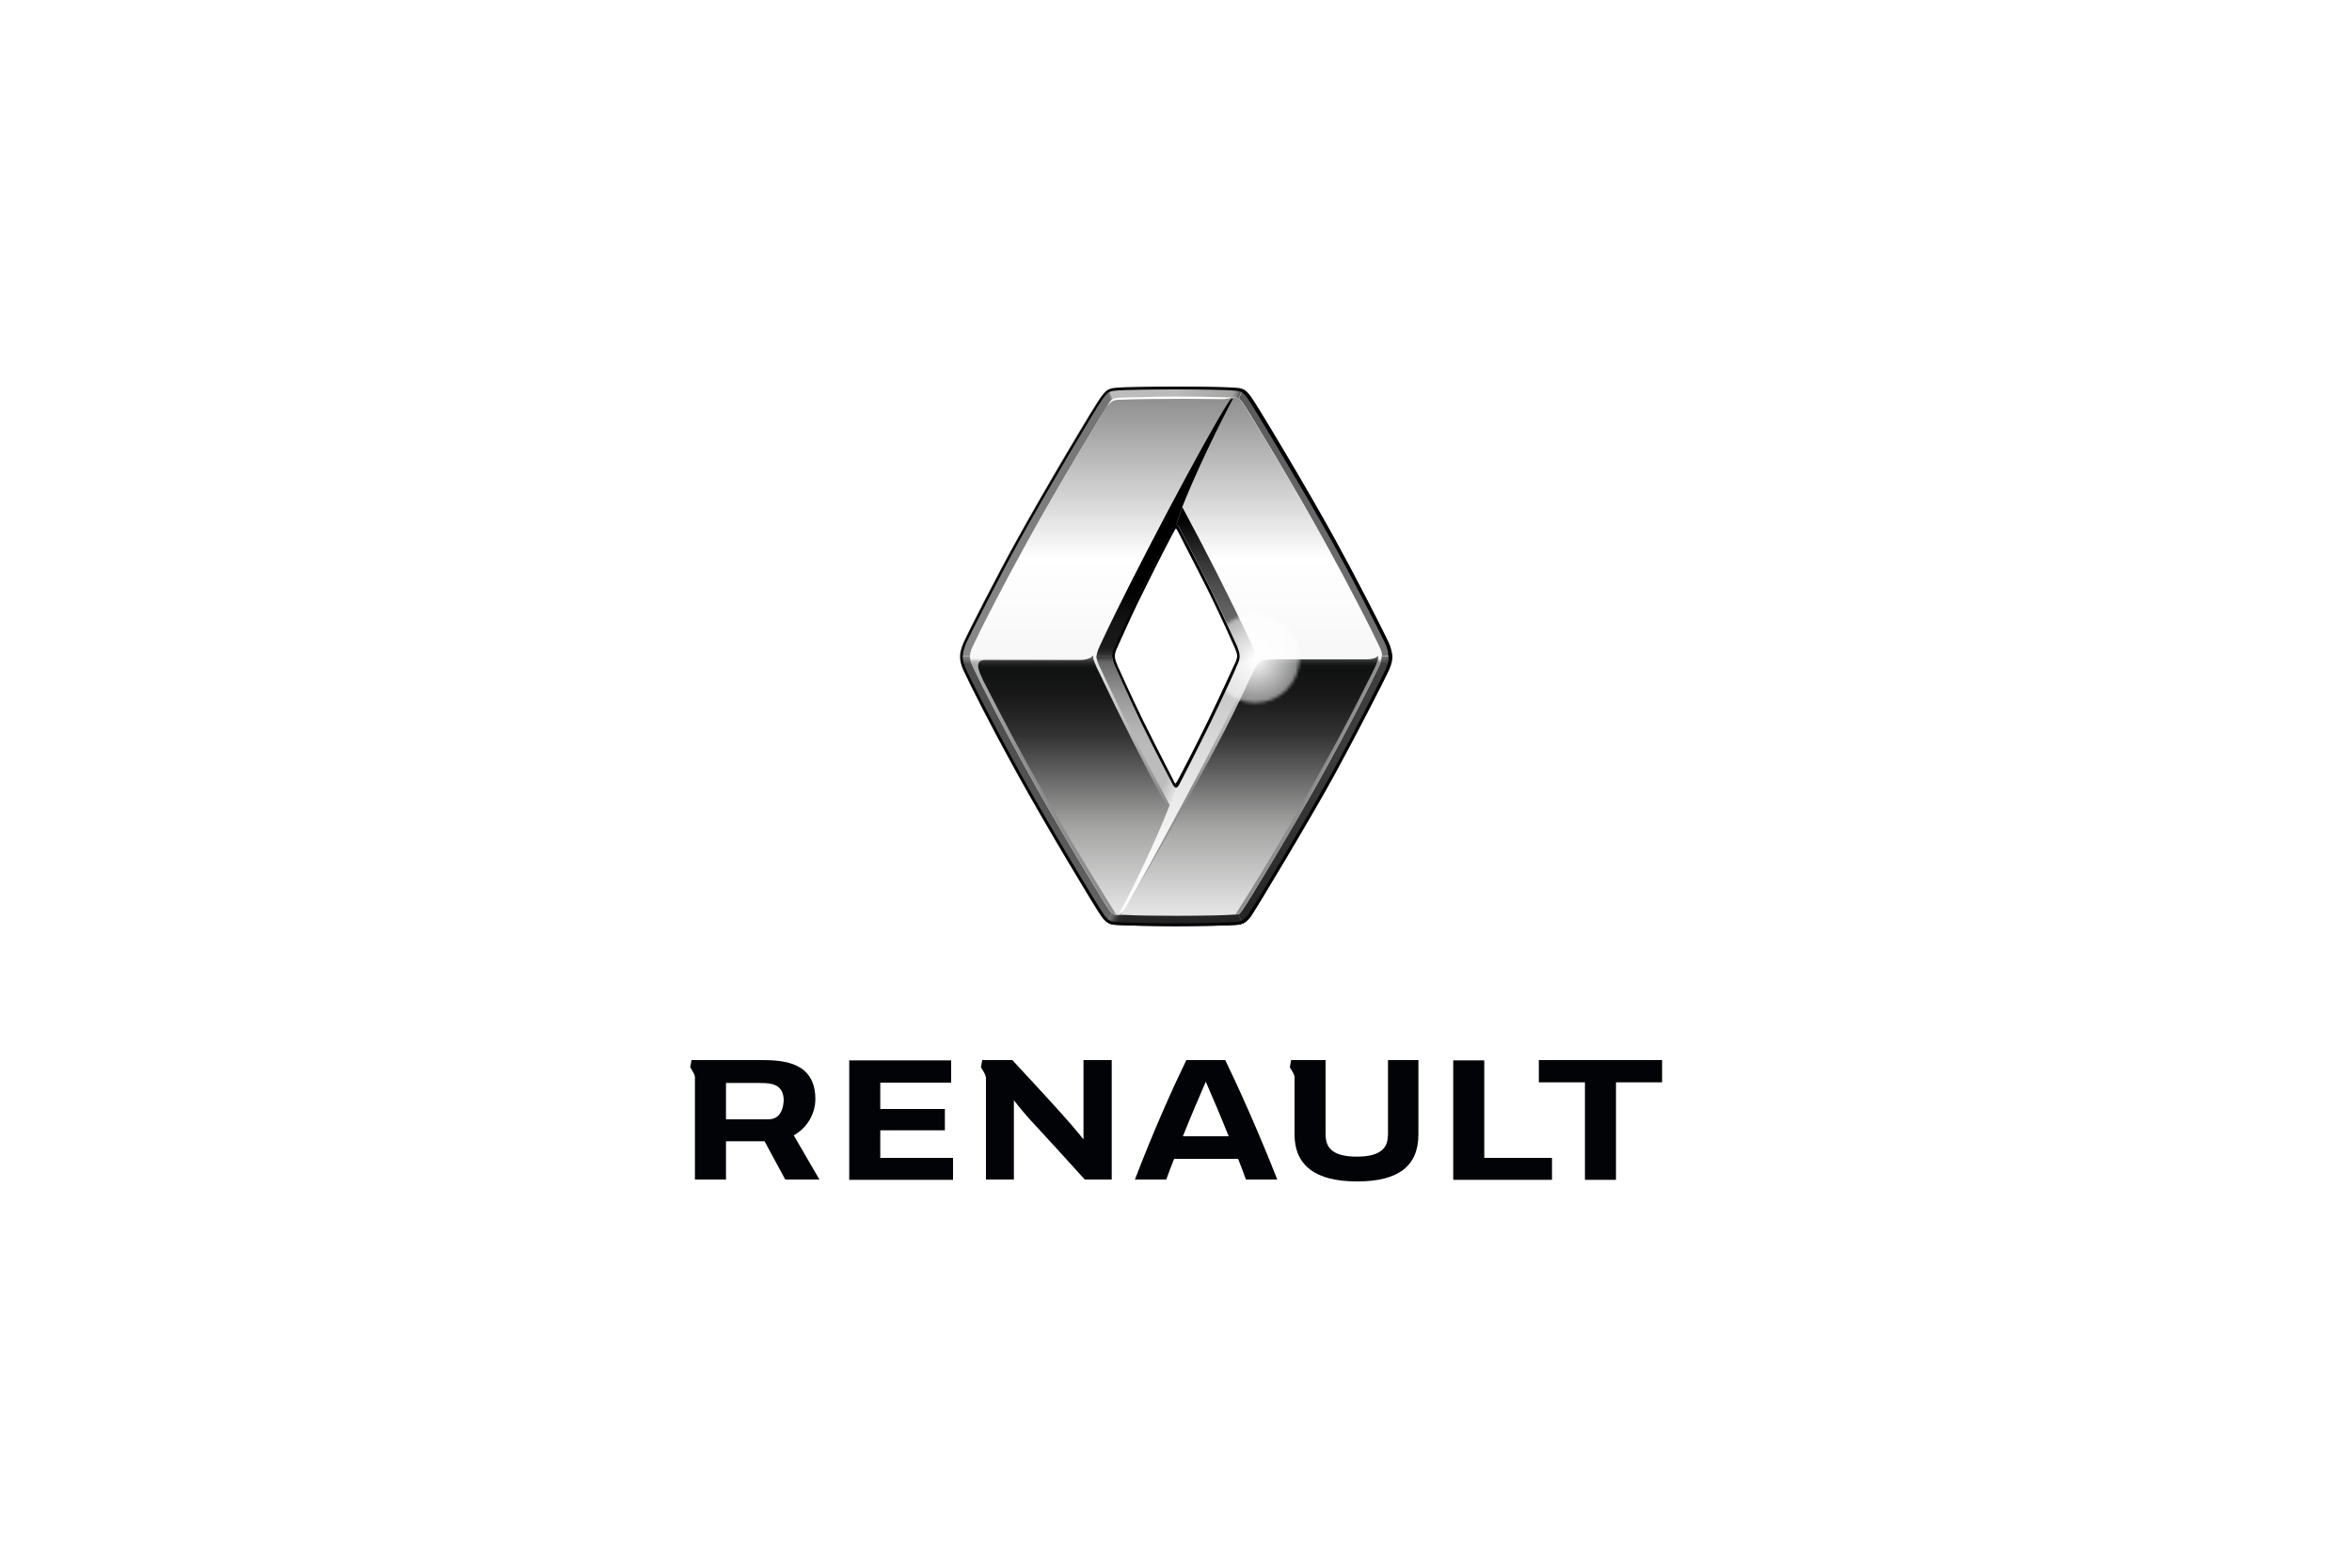 <?xml version="1.0" encoding="utf-8"?>
<!-- Generator: Adobe Illustrator 25.4.1, SVG Export Plug-In . SVG Version: 6.00 Build 0)  -->
<svg version="1.1" id="Capa_1" xmlns="http://www.w3.org/2000/svg" xmlns:xlink="http://www.w3.org/1999/xlink" x="0px" y="0px"
	 viewBox="0 0 750 500" style="enable-background:new 0 0 750 500;" xml:space="preserve">
<style type="text/css">
	.st0{fill:#010306;}
	.st1{fill:url(#SVGID_1_);}
	.st2{filter:url(#Adobe_OpacityMaskFilter);}
	.st3{fill:url(#SVGID_00000108279927025321288560000009447638225477537983_);}
	
		.st4{mask:url(#SVGID_00000011743051106930048230000003052301777763094681_);fill:url(#SVGID_00000137824059036169617150000002712732159690729602_);}
	.st5{fill:url(#SVGID_00000073689616428622193290000012259727335589061019_);}
	.st6{fill:url(#SVGID_00000058575950632502152800000016771813351110589589_);}
	.st7{fill:url(#SVGID_00000026876247968735246720000018176047178994269588_);}
	.st8{fill:url(#SVGID_00000180327572475482306840000001098027808993433728_);}
	.st9{fill:url(#SVGID_00000026133996941341966670000010406584070797745033_);}
	.st10{fill:url(#SVGID_00000023988229901267334140000000240214614150569622_);}
	.st11{fill:url(#SVGID_00000083085277280459934810000009673185989759485832_);}
	.st12{fill:url(#SVGID_00000103955555872609655500000006901142217976620219_);}
	.st13{fill:url(#SVGID_00000000927112841810623370000006820358093949555876_);}
	.st14{fill:url(#SVGID_00000157999736514740883230000017963965986645332927_);}
	.st15{fill:url(#SVGID_00000103243314206273550130000009756892294625866428_);}
	.st16{fill:url(#SVGID_00000054954709700237583880000008073827935645074580_);}
	.st17{fill:url(#SVGID_00000054245046609640714300000013847389773354651811_);}
	.st18{fill:url(#SVGID_00000163785236933980344990000003345661320029276319_);}
	.st19{fill:#FFFFFF;}
	.st20{clip-path:url(#SVGID_00000020383685306009282360000016467342740560752295_);}
	.st21{filter:url(#Adobe_OpacityMaskFilter_00000007405035969308556540000008929310041433880969_);}
	.st22{fill:url(#SVGID_00000090295993871924763250000011846141087880903053_);}
	
		.st23{mask:url(#SVGID_00000030457280378039406210000010424158072793109677_);fill:url(#SVGID_00000065793949202307469020000002894701869347648410_);}
</style>
<g>
	<g>
		<g>
			<path class="st0" d="M530,338.1v7.1h-14.7v31.1h-9.9v-31.1h-14.7v-7.1H530z"/>
			<path class="st0" d="M494.9,369.2v7.1h-31.5v-38.1h9.9v31.1H494.9z"/>
			<path class="st0" d="M303.9,369.2v7.1h-33.1v-38.1h32.5v7.1h-22.6v8.4h20.6v6.8h-20.6v8.8H303.9z"/>
			<g>
				<path class="st0" d="M253.1,362.1c4.2-2.3,6.9-6.8,6.9-11.6c0-4-1.2-7-3.6-9.1c-2.8-2.3-6.7-3.3-13.2-3.3h-22.7l-0.4,2.3
					c0,0,0.4,0.7,0.9,1.5c0.7,1.2,0.6,1.6,0.6,2.4v31.9h9.9V364c0,0,8.7,0,12.3,0l6.6,12.2h10.9L253.1,362.1z M248.1,355.9
					c-0.8,0.7-1.7,1.1-3.1,1.1h-13.5v-11.6h10.7c3.2,0,4.9,0.4,6,1.3c1.1,0.9,1.7,2.3,1.7,4.3C249.8,353,249.3,354.7,248.1,355.9z"
					/>
			</g>
		</g>
		<path class="st0" d="M345.5,338.1v25.3c-2.3-2.9-4.7-5.7-8.8-10.2c-3.3-3.7-10.3-11.2-13.9-15.1h-9.6l-0.4,2.3
			c0,0,0.4,0.7,0.9,1.5c0.5,0.9,0.6,1.3,0.7,1.8c0,0,0,32.5,0,32.5l8.9,0v-25.3c1.8,2.4,4.9,6,7.1,8.3c4.2,4.5,10.6,11.6,15.5,17
			h8.6v-38.1L345.5,338.1z"/>
		<path class="st0" d="M442.6,338.1v23.3c0,2.6-0.5,4.1-1.8,5.3c-1.6,1.5-4.3,2.2-8.1,2.2c-3.9,0-6.6-0.7-8.2-2.2
			c-1.3-1.2-1.8-2.7-1.8-5.3v-23.3h-11l-0.4,2.3c0,0,0.4,0.7,0.9,1.5c0.5,0.9,0.6,1.3,0.6,1.8c0,0.1,0,18.1,0,18.1
			c0,10,6.8,15,19.8,15h0.3c13,0,19.4-4.9,19.4-15v-23.7H442.6z"/>
		<path class="st0" d="M390.7,338.1h-12.4c-3.8,7.8-10.3,22.1-16.4,38.1h10c0.8-2.2,1.6-4.4,2.5-6.6h20.4c0.9,2.2,1.7,4.4,2.5,6.6
			h10C401,360.2,394.5,345.9,390.7,338.1z M377.2,362.4c2.6-6.5,5.2-12.6,7.3-17.4c2.1,4.8,4.7,10.9,7.3,17.4H377.2z"/>
	</g>
	<g>
		<linearGradient id="SVGID_1_" gradientUnits="userSpaceOnUse" x1="375" y1="292.145" x2="375" y2="126.457">
			<stop  offset="0" style="stop-color:#E3E3E3"/>
			<stop  offset="0.687" style="stop-color:#FFFFFF"/>
			<stop  offset="1" style="stop-color:#8E8E8E"/>
		</linearGradient>
		<path class="st1" d="M439.7,206.1c-2.9-6.2-9.8-19.6-16.8-32.3c-9.8-17.9-25.2-43.3-26.8-45.5c-0.4-0.6-0.8-1-1.1-1.2
			c-0.2-0.1-0.4-0.2-0.6-0.3c-0.4-0.1-1.3,0-1.9,0c-0.3,0-0.8,0-1.1,0c-3.3-0.1-9.9-0.3-16.4-0.3c-8,0-17.6,0.2-18.9,0.4
			c-0.6,0.1-0.9,0.2-1.1,0.3c-0.3,0.2-0.6,0.4-1.2,1.1c-1.5,2.2-16.9,27.6-26.8,45.5c-7,12.7-13.9,26.1-16.8,32.3
			c-0.8,1.6-0.9,2.7-0.9,3.2c0,0.9,0.3,2,0.9,3.2c2.9,6.2,9.8,19.6,16.8,32.3c9.8,17.9,25.2,43.3,26.8,45.5c0.2,0.3,0.5,0.6,0.7,0.8
			c0.4,0.4,0.7,0.6,1.1,0.7c0.4,0.1,1.2,0,1.8,0c0.3,0,0.8,0,1.1,0c4,0.1,10,0.3,16.5,0.3c8,0,17.3-0.2,18.7-0.4l0.2,0
			c0.5-0.1,0.8-0.1,1-0.2c0.3-0.1,0.6-0.4,1.3-1.3c1.6-2.2,16.9-27.5,26.7-45.4c7-12.7,13.9-26.1,16.8-32.3c0.8-1.6,0.9-2.9,0.9-3.4
			C440.6,208.2,440.3,207.3,439.7,206.1z M394.4,212.7c-6.6,14.8-11.3,23.9-18.2,37.3c-0.4,0.8-0.7,1.3-1.2,1.3
			c-0.5,0-0.8-0.5-1.2-1.3c-6.9-13.3-11.6-22.5-18.2-37.3c-0.6-1.3-1-2.2-1-3.4c0-1.2,0.4-2.1,1-3.3c6.6-14.8,11.3-23.9,18.2-37.3
			c0.4-0.8,0.7-1.3,1.2-1.3c0,0,0,0,0,0c0,0,0,0,0,0c0,0,0,0,0,0c0.5,0,0.8,0.5,1.2,1.3c6.9,13.3,11.6,22.5,18.2,37.3
			c0.6,1.3,0.9,2.2,0.9,3.4C395.3,210.5,394.9,211.4,394.4,212.7z"/>
		<defs>
			<filter id="Adobe_OpacityMaskFilter" filterUnits="userSpaceOnUse" x="309.4" y="126.5" width="131.2" height="165.7">
				
					<feColorMatrix  type="matrix" values="-1 0 0 0 1  0 -1 0 0 1  0 0 -1 0 1  0 0 0 1 0" color-interpolation-filters="sRGB" result="source"/>
				<feFlood  style="flood-color:white;flood-opacity:1" result="back"/>
				<feBlend  in="source" in2="back" mode="normal"/>
			</filter>
		</defs>
		
			<mask maskUnits="userSpaceOnUse" x="309.4" y="126.5" width="131.2" height="165.7" id="SVGID_00000111910935226294891460000007421737215810286977_">
			<g class="st2">
				
					<linearGradient id="SVGID_00000010270378258643933910000009660092302446508962_" gradientUnits="userSpaceOnUse" x1="372.919" y1="303.963" x2="372.919" y2="210.575">
					<stop  offset="0.855" style="stop-color:#FFFFFF"/>
					<stop  offset="1" style="stop-color:#000000"/>
				</linearGradient>
				
					<rect x="288.6" y="210.6" style="fill:url(#SVGID_00000010270378258643933910000009660092302446508962_);" width="168.6" height="93.4"/>
			</g>
		</mask>
		
			<radialGradient id="SVGID_00000096750541328040942930000017549636801611627925_" cx="368.528" cy="169.188" r="82.922" gradientTransform="matrix(0.996 0 0 1 -0.728 0)" gradientUnits="userSpaceOnUse">
			<stop  offset="0.401" style="stop-color:#FFFFFF"/>
			<stop  offset="1" style="stop-color:#8E8E8E"/>
		</radialGradient>
		
			<path style="mask:url(#SVGID_00000111910935226294891460000007421737215810286977_);fill:url(#SVGID_00000096750541328040942930000017549636801611627925_);" d="
			M439.7,206.1c-2.9-6.2-9.8-19.6-16.8-32.3c-9.8-17.9-25.2-43.3-26.8-45.5c-0.4-0.6-0.8-1-1.1-1.2c-0.2-0.1-0.4-0.2-0.6-0.3
			c-0.4-0.1-1.3,0-1.9,0c-0.3,0-0.8,0-1.1,0c-3.3-0.1-9.9-0.3-16.4-0.3c-8,0-17.6,0.2-18.9,0.4c-0.6,0.1-0.9,0.2-1.1,0.3
			c-0.3,0.2-0.6,0.4-1.2,1.1c-1.5,2.2-16.9,27.6-26.8,45.5c-7,12.7-13.9,26.1-16.8,32.3c-0.8,1.6-0.9,2.7-0.9,3.2
			c0,0.9,0.3,2,0.9,3.2c2.9,6.2,9.8,19.6,16.8,32.3c9.8,17.9,25.2,43.3,26.8,45.5c0.2,0.3,0.5,0.6,0.7,0.8c0.4,0.4,0.7,0.6,1.1,0.7
			c0.4,0.1,1.2,0,1.8,0c0.3,0,0.8,0,1.1,0c4,0.1,10,0.3,16.5,0.3c8,0,17.3-0.2,18.7-0.4l0.2,0c0.5-0.1,0.8-0.1,1-0.2
			c0.3-0.1,0.6-0.4,1.3-1.3c1.6-2.2,16.9-27.5,26.7-45.4c7-12.7,13.9-26.1,16.8-32.3c0.8-1.6,0.9-2.9,0.9-3.4
			C440.6,208.2,440.3,207.3,439.7,206.1z M394.4,212.7c-6.6,14.8-11.3,23.9-18.2,37.3c-0.4,0.8-0.7,1.3-1.2,1.3
			c-0.5,0-0.8-0.5-1.2-1.3c-6.9-13.3-11.6-22.5-18.2-37.3c-0.6-1.3-1-2.2-1-3.4c0-1.2,0.4-2.1,1-3.3c6.6-14.8,11.3-23.9,18.2-37.3
			c0.4-0.8,0.7-1.3,1.2-1.3c0,0,0,0,0,0c0,0,0,0,0,0c0,0,0,0,0,0c0.5,0,0.8,0.5,1.2,1.3c6.9,13.3,11.6,22.5,18.2,37.3
			c0.6,1.3,0.9,2.2,0.9,3.4C395.3,210.5,394.9,211.4,394.4,212.7z"/>
		<g>
			
				<linearGradient id="SVGID_00000065778796299415553250000001232847315057393060_" gradientUnits="userSpaceOnUse" x1="342.24" y1="291.332" x2="342.24" y2="209.713">
				<stop  offset="1.042330e-02" style="stop-color:#E3E3E3"/>
				<stop  offset="0.339" style="stop-color:#A4A4A3"/>
				<stop  offset="0.694" style="stop-color:#333334"/>
				<stop  offset="0.845" style="stop-color:#191919"/>
				<stop  offset="0.948" style="stop-color:#101111"/>
				<stop  offset="0.962" style="stop-color:#131414"/>
				<stop  offset="0.973" style="stop-color:#1C1D1D"/>
				<stop  offset="0.982" style="stop-color:#2C2D2D"/>
				<stop  offset="0.991" style="stop-color:#434343"/>
				<stop  offset="0.999" style="stop-color:#606060"/>
				<stop  offset="1" style="stop-color:#666666"/>
			</linearGradient>
			<path style="fill:url(#SVGID_00000065778796299415553250000001232847315057393060_);" d="M350.6,214.7c0,0-1.9-3.6-2-5
				c0-0.2,0-0.3,0-0.4c0-0.4-0.1-0.2-0.4,0.1c-0.6,0.5-1.6,1.1-4,1.1c-2.2,0-20.5,0-29.3,0c-1.3,0-3-0.1-3,1.9c0,1.2,1,3.6,3.2,7.7
				c11.6,22.7,24.5,45.4,38.3,67.5c0,0,2.1,3.4,2.3,3.7c0.2,0.3,0.5,0.4,1,0.4c0,0,8.8-16.1,15.8-33.6
				C364.7,243.5,357.4,229.1,350.6,214.7z"/>
			
				<linearGradient id="SVGID_00000118384360387105768680000013094762430967684785_" gradientUnits="userSpaceOnUse" x1="356.717" y1="291.559" x2="356.717" y2="291.559">
				<stop  offset="1.042330e-02" style="stop-color:#E3E3E3"/>
				<stop  offset="0.339" style="stop-color:#A4A4A3"/>
				<stop  offset="0.694" style="stop-color:#333334"/>
				<stop  offset="0.845" style="stop-color:#191919"/>
				<stop  offset="0.948" style="stop-color:#101111"/>
				<stop  offset="0.962" style="stop-color:#131414"/>
				<stop  offset="0.973" style="stop-color:#1C1D1D"/>
				<stop  offset="0.982" style="stop-color:#2C2D2D"/>
				<stop  offset="0.991" style="stop-color:#434343"/>
				<stop  offset="0.999" style="stop-color:#606060"/>
				<stop  offset="1" style="stop-color:#666666"/>
			</linearGradient>
			<path style="fill:url(#SVGID_00000118384360387105768680000013094762430967684785_);" d="M356.7,291.6
				C356.7,291.6,356.7,291.6,356.7,291.6C356.7,291.6,356.7,291.6,356.7,291.6z"/>
		</g>
		
			<linearGradient id="SVGID_00000065758109392406525710000007894172246178955961_" gradientUnits="userSpaceOnUse" x1="398.496" y1="291.329" x2="398.496" y2="209.638">
			<stop  offset="1.042330e-02" style="stop-color:#E3E3E3"/>
			<stop  offset="0.339" style="stop-color:#A4A4A3"/>
			<stop  offset="0.694" style="stop-color:#333334"/>
			<stop  offset="0.845" style="stop-color:#191919"/>
			<stop  offset="0.954" style="stop-color:#101111"/>
			<stop  offset="0.967" style="stop-color:#131414"/>
			<stop  offset="0.976" style="stop-color:#1C1D1D"/>
			<stop  offset="0.984" style="stop-color:#2C2D2D"/>
			<stop  offset="0.992" style="stop-color:#434343"/>
			<stop  offset="0.999" style="stop-color:#606060"/>
			<stop  offset="1" style="stop-color:#666666"/>
		</linearGradient>
		<path style="fill:url(#SVGID_00000065758109392406525710000007894172246178955961_);" d="M439,209.5c-0.3,0.3-1.2,0.8-3.2,0.8
			c-0.7,0-17,0-24.1,0c-11,0-9.9-0.3-12.8,5.5c-1.3,2.6-2.6,5.7-3.9,8.2c-9.6,20.2-33.2,60.8-36.4,65.8c-1.2,1.9-1.4,2-0.5,2
			c0,0,8,0.3,16.9,0.3c13.9,0,18.9-0.4,18.9-0.4c8.1-12.5,27.3-44.3,41-71.8c3.2-6.3,4.7-9.1,4.6-10.5
			C439.4,209.2,439.1,209.4,439,209.5z"/>
		
			<linearGradient id="SVGID_00000079450367822107422300000013272202812570565256_" gradientUnits="userSpaceOnUse" x1="371.438" y1="208.756" x2="371.438" y2="126.531">
			<stop  offset="0" style="stop-color:#333334"/>
			<stop  offset="9.886145e-03" style="stop-color:#272728"/>
			<stop  offset="2.422334e-02" style="stop-color:#1C1C1D"/>
			<stop  offset="4.003730e-02" style="stop-color:#191919"/>
			<stop  offset="0.124" style="stop-color:#141414"/>
			<stop  offset="0.23" style="stop-color:#040404"/>
			<stop  offset="0.252" style="stop-color:#000000"/>
		</linearGradient>
		<path style="fill:url(#SVGID_00000079450367822107422300000013272202812570565256_);" d="M393.2,127.1c-0.6,0-1,0.4-1.8,1.7
			c-6.8,10.6-30.3,54.9-39.9,75.5c-1.2,2.5-1.8,3.8-1.8,5l5,0c0,0,0,0,0,0c0-1.2,0.4-2.1,1-3.3c6.6-14.8,11.3-23.9,18.2-37.3
			c0.4-0.8,0.7-1.3,1.2-1.3c0,0,0,0,0,0l1.9-5.7C383.7,144.8,393.2,127.1,393.2,127.1z"/>
		
			<linearGradient id="SVGID_00000000901971031443031890000011483167551581193144_" gradientUnits="userSpaceOnUse" x1="387.649" y1="209.326" x2="387.649" y2="161.727">
			<stop  offset="0" style="stop-color:#737374"/>
			<stop  offset="0.147" style="stop-color:#6E6E6F"/>
			<stop  offset="0.328" style="stop-color:#5F5F5F"/>
			<stop  offset="0.528" style="stop-color:#464646"/>
			<stop  offset="0.74" style="stop-color:#232323"/>
			<stop  offset="0.795" style="stop-color:#191919"/>
			<stop  offset="0.921" style="stop-color:#000000"/>
		</linearGradient>
		<path style="fill:url(#SVGID_00000000901971031443031890000011483167551581193144_);" d="M400.3,209.3c0-1.2-0.6-2.4-1.7-4.9
			c-6.6-14.1-13.6-27.8-21.6-42.7l-1.9,5.7c0,0,0,0,0,0c0,0,0,0,0,0c0.5,0,0.8,0.5,1.2,1.3c6.9,13.3,11.6,22.5,18.2,37.3
			c0.6,1.3,0.9,2.2,0.9,3.4c0,0,0,0,0,0H400.3z"/>
		
			<linearGradient id="SVGID_00000055665859062267771800000015345478191234196905_" gradientUnits="userSpaceOnUse" x1="362.327" y1="256.975" x2="362.327" y2="209.352">
			<stop  offset="0.357" style="stop-color:#BCBCBC"/>
			<stop  offset="0.477" style="stop-color:#B7B7B7"/>
			<stop  offset="0.615" style="stop-color:#A9A9A9"/>
			<stop  offset="0.762" style="stop-color:#929292"/>
			<stop  offset="0.914" style="stop-color:#727272"/>
			<stop  offset="0.963" style="stop-color:#666666"/>
			<stop  offset="1" style="stop-color:#333334"/>
		</linearGradient>
		<path style="fill:url(#SVGID_00000055665859062267771800000015345478191234196905_);" d="M375,251.2
			C375,251.2,375,251.2,375,251.2c-0.5,0-0.8-0.5-1.2-1.3c-6.9-13.3-11.6-22.5-18.2-37.3c-0.6-1.3-1-2.2-1-3.4c0,0,0,0,0,0l-5,0
			c0,1.2,0.6,2.5,1.8,5l0,0c6.6,14.1,13.6,27.8,21.6,42.6L375,251.2z"/>
		
			<linearGradient id="SVGID_00000137831406732690003790000017036569468959829146_" gradientUnits="userSpaceOnUse" x1="381.026" y1="240.83" x2="337.707" y2="221.29">
			<stop  offset="1.320000e-02" style="stop-color:#F0EFEF;stop-opacity:0.8"/>
			<stop  offset="0.11" style="stop-color:#ECECEB;stop-opacity:0"/>
		</linearGradient>
		<path style="fill:url(#SVGID_00000137831406732690003790000017036569468959829146_);" d="M375,251.2
			C375,251.2,375,251.2,375,251.2c-0.5,0-0.8-0.5-1.2-1.3c-6.9-13.3-11.6-22.5-18.2-37.3c-0.6-1.3-1-2.2-1-3.4c0,0,0,0,0,0l-5,0
			c0,1.2,0.6,2.5,1.8,5l0,0c6.6,14.1,13.6,27.8,21.6,42.6L375,251.2z"/>
		
			<linearGradient id="SVGID_00000047759120188479419880000000686251224508862102_" gradientUnits="userSpaceOnUse" x1="378.51" y1="291.038" x2="378.51" y2="208.798">
			<stop  offset="0" style="stop-color:#FFFFFF"/>
			<stop  offset="0.21" style="stop-color:#F9F9F9"/>
			<stop  offset="0.497" style="stop-color:#E7E7E7"/>
			<stop  offset="0.826" style="stop-color:#CBCBCB"/>
			<stop  offset="0.969" style="stop-color:#BCBCBC"/>
			<stop  offset="0.991" style="stop-color:#737374"/>
		</linearGradient>
		<path style="fill:url(#SVGID_00000047759120188479419880000000686251224508862102_);" d="M356.7,291.6c0.6,0,1.2-0.6,2-1.8
			c0.2-0.3,0.5-0.8,0.8-1.3c5.1-8.7,29.9-54.4,39-74.1c1.2-2.5,1.8-3.8,1.8-5h-5c0,0,0,0,0,0c0,1.2-0.4,2.1-1,3.3
			c-6.6,14.8-11.3,23.9-18.2,37.3c-0.4,0.8-0.7,1.3-1.2,1.3l-2,5.7C365.9,274.8,356.7,291.6,356.7,291.6z"/>
		
			<linearGradient id="SVGID_00000155866069981347222940000016397723554769460362_" gradientUnits="userSpaceOnUse" x1="330.34" y1="294.29" x2="330.34" y2="209.302">
			<stop  offset="0" style="stop-color:#666666"/>
			<stop  offset="0.185" style="stop-color:#5E5E5E"/>
			<stop  offset="0.584" style="stop-color:#525151"/>
			<stop  offset="0.97" style="stop-color:#4E4D4D"/>
			<stop  offset="0.987" style="stop-color:#737272"/>
			<stop  offset="1" style="stop-color:#898989"/>
		</linearGradient>
		<path style="fill:url(#SVGID_00000155866069981347222940000016397723554769460362_);" d="M354.5,291.2c-0.2-0.2-0.4-0.5-0.7-0.8
			c-1.6-2.2-17-27.6-26.8-45.5c-7-12.7-13.9-26.1-16.8-32.3c-0.6-1.3-0.9-2.3-0.9-3.2l-3.2,0c0,1.1,0.2,2.5,1.2,4.6
			c2.3,5,8.7,17.6,16.9,32.5c9,16.3,25.2,43.4,27,45.8c0.7,1,1.4,1.6,2,2L354.5,291.2z"/>
		
			<linearGradient id="SVGID_00000047047867522801353780000009789489765255308941_" gradientUnits="userSpaceOnUse" x1="358.684" y1="284.013" x2="391.412" y2="302.909">
			<stop  offset="1.931200e-02" style="stop-color:#666666"/>
			<stop  offset="4.110544e-02" style="stop-color:#494949"/>
			<stop  offset="6.286354e-02" style="stop-color:#353535"/>
			<stop  offset="8.428502e-02" style="stop-color:#282828"/>
			<stop  offset="0.105" style="stop-color:#242424"/>
		</linearGradient>
		<path style="fill:url(#SVGID_00000047047867522801353780000009789489765255308941_);" d="M353.2,294.3c0.9,0.6,1.7,0.6,2.7,0.7
			c2.4,0.2,13,0.4,19.1,0.4c6.1,0,17.5-0.2,19.1-0.4c0.7-0.1,1.4-0.1,2.1-0.5l-1.3-3c-0.2,0.1-0.5,0.2-1,0.2l-0.2,0
			c-1.4,0.2-10.7,0.4-18.7,0.4c-6.4,0-12.5-0.1-16.5-0.3c-0.3,0-0.8,0-1.1,0c-0.6,0.1-1.4,0.1-1.8,0c-0.4-0.1-0.7-0.3-1.1-0.7
			L353.2,294.3z"/>
		
			<linearGradient id="SVGID_00000091007822595289742810000008367179339318122389_" gradientUnits="userSpaceOnUse" x1="383.456" y1="147.408" x2="456.001" y2="187.125">
			<stop  offset="0" style="stop-color:#5A5A5A"/>
			<stop  offset="1" style="stop-color:#737374"/>
		</linearGradient>
		<path style="fill:url(#SVGID_00000091007822595289742810000008367179339318122389_);" d="M443.9,209.3c0-0.9-0.2-2.5-1.2-4.6
			c-2.4-5.1-10.3-20.5-16.9-32.5c-8.8-16-25.1-43.3-27-45.8c-1-1.3-1.7-2-2.5-2.3l-1.2,3c0.4,0.3,0.7,0.7,1.1,1.2
			c1.6,2.2,17,27.6,26.8,45.5c7,12.7,13.9,26.1,16.8,32.3c0.6,1.3,0.9,2.1,0.9,3L443.9,209.3z"/>
		
			<linearGradient id="SVGID_00000074403781722785455950000016603303442848815270_" gradientUnits="userSpaceOnUse" x1="394.279" y1="130.912" x2="354.982" y2="119.644">
			<stop  offset="9.552040e-03" style="stop-color:#5A5A5A"/>
			<stop  offset="2.421020e-02" style="stop-color:#737373"/>
			<stop  offset="4.344463e-02" style="stop-color:#8E8E8D"/>
			<stop  offset="6.058265e-02" style="stop-color:#9E9E9D"/>
			<stop  offset="7.376030e-02" style="stop-color:#A4A4A3"/>
			<stop  offset="0.501" style="stop-color:#BBBBBB"/>
			<stop  offset="1" style="stop-color:#BCBCBC"/>
		</linearGradient>
		<path style="fill:url(#SVGID_00000074403781722785455950000016603303442848815270_);" d="M353.7,124.1l1.3,3.1
			c0.2-0.1,0.5-0.2,1.1-0.3c1.2-0.1,10.9-0.4,18.9-0.4c6.5,0,13.1,0.1,16.4,0.3c0.3,0,0.8,0,1.1,0c0.6-0.1,1.5-0.1,1.9,0
			c0.2,0.1,0.4,0.2,0.6,0.3l1.2-3c-0.7-0.3-1.4-0.4-2.2-0.4c-2.5-0.2-13.3-0.4-19-0.4c-5,0-16.6,0.1-19.3,0.4
			C354.9,123.7,354.2,123.8,353.7,124.1z"/>
		
			<linearGradient id="SVGID_00000013911683949403419430000011560111685204542130_" gradientUnits="userSpaceOnUse" x1="295.142" y1="180.654" x2="365.219" y2="153.753">
			<stop  offset="0" style="stop-color:#898989"/>
			<stop  offset="0.987" style="stop-color:#737374"/>
			<stop  offset="1" style="stop-color:#BCBCBC"/>
		</linearGradient>
		<path style="fill:url(#SVGID_00000013911683949403419430000011560111685204542130_);" d="M353.7,124.1c-1,0.4-1.6,1.2-2.6,2.4
			c-1.9,2.4-18.2,29.9-26.9,45.7c-6.2,11.1-16,30.4-16.9,32.5c-0.9,2.1-1.2,3.5-1.2,4.6l3.2,0c0-0.5,0.1-1.6,0.9-3.2
			c2.9-6.2,9.8-19.6,16.8-32.3c9.8-17.9,25.3-43.3,26.8-45.5c0.5-0.8,0.8-0.9,1.2-1.1L353.7,124.1z"/>
		
			<linearGradient id="SVGID_00000113318257807315442410000000778906645265491100_" gradientUnits="userSpaceOnUse" x1="419.408" y1="294.553" x2="419.408" y2="209.095">
			<stop  offset="1.902380e-02" style="stop-color:#242424"/>
			<stop  offset="0.23" style="stop-color:#2E2E2E"/>
			<stop  offset="0.606" style="stop-color:#3B3B3B"/>
			<stop  offset="0.97" style="stop-color:#3F3F3F"/>
			<stop  offset="0.986" style="stop-color:#5D5D5D"/>
			<stop  offset="1" style="stop-color:#737374"/>
		</linearGradient>
		<path style="fill:url(#SVGID_00000113318257807315442410000000778906645265491100_);" d="M396.2,294.6c0.8-0.3,1.6-1,2.5-2.3
			c1.8-2.4,19.3-31.7,27-45.8c7.8-14.2,16-30.5,16.9-32.5c1.1-2.5,1.2-3.7,1.2-4.6l-3.2-0.2c0,0.5-0.1,1.8-0.9,3.4
			c-2.9,6.2-9.8,19.6-16.8,32.3c-9.8,17.9-25.1,43.2-26.7,45.4c-0.7,0.9-0.9,1.2-1.3,1.3c0,0,0,0,0,0L396.2,294.6z"/>
		<path class="st19" d="M392.5,126.7c0.1,0,0.1,0,0.2,0c0,0-0.8,0.6-2.9,0.6c-2.5,0-7.7-0.1-11.8-0.1c-7.6,0-16.7,0.1-21,0.3
			c-2.3,0.1-2.4,0.4-3.8,1.9l0,0l0.7-1.1c0.5-0.8,0.8-0.9,1.2-1.1c0.2-0.1,0.5-0.2,1.1-0.3c1.2-0.1,10.9-0.4,18.9-0.4
			c6.5,0,13.1,0.1,16.4,0.3C391.7,126.7,392.2,126.8,392.5,126.7"/>
		<g>
			<defs>
				<path id="SVGID_00000040561749733422876800000005168458651868102825_" d="M443.9,209.3c0-0.8-0.2-2.4-1.2-4.6
					c-2.5-5.2-10.3-20.5-16.9-32.5c-0.5-0.9-1-1.9-1.6-2.9c-7.1-4.3-15.5-6.8-24.4-6.8c-8.9,0-17.2,2.5-24.3,6.7
					c0.6,1.2,5.5,10.4,9.9,19.5c4.2,8.5,7.8,16.7,8.2,17.6c0.5,1.2,0.9,2,0.9,3c0,0.9-0.3,1.7-0.9,2.9l0,0.1c0,0.1-3.8,8.6-8.2,17.6
					c-3.9,8-8.2,16.3-9.9,19.4l-0.1,0.1c-0.2,0.3-0.3,0.5-0.4,0.5c-0.1,0-0.2-0.2-0.4-0.5c0,0-0.1-0.2-0.2-0.5
					c-4.6-8.9-7.8-15.3-9.7-19.1c-4.2-8.6-7.9-17-8.2-17.6l0-0.1c-0.5-1.1-0.8-2-0.8-2.9c0-0.9,0.4-2,0.9-2.9c0-0.1,0.1-0.2,0.2-0.5
					c2.7-6,5.3-11.8,8-17.1c3.8-7.7,8.1-16,9.5-18.7c-13.1,8.5-21.7,23.2-21.7,40c0,26.3,21.2,47.5,47.4,47.5
					c8.4,0,16.3-2.2,23.2-6.1c1-1.8,2-3.5,2.8-5.1c7.5-13.8,15.9-30.3,16.9-32.5C443.7,211.6,443.9,210.3,443.9,209.3z"/>
			</defs>
			<clipPath id="SVGID_00000121247692763468835690000004966889110696884648_">
				<use xlink:href="#SVGID_00000040561749733422876800000005168458651868102825_"  style="overflow:visible;"/>
			</clipPath>
			<g style="clip-path:url(#SVGID_00000121247692763468835690000004966889110696884648_);">
				<defs>
					
						<filter id="Adobe_OpacityMaskFilter_00000170270045175726724140000015140627802817505937_" filterUnits="userSpaceOnUse" x="352.6" y="162.5" width="95.1" height="95.1">
						<feColorMatrix  type="matrix" values="1 0 0 0 0  0 1 0 0 0  0 0 1 0 0  0 0 0 1 0"/>
					</filter>
				</defs>
				
					<mask maskUnits="userSpaceOnUse" x="352.6" y="162.5" width="95.1" height="95.1" id="SVGID_00000154394929110018599120000014715124091535605660_">
					
						<g id="XMLID_00000093880585146666214320000017507210026564046223_" style="filter:url(#Adobe_OpacityMaskFilter_00000170270045175726724140000015140627802817505937_);">
						
							<radialGradient id="SVGID_00000078762244269492658050000007904208330540662457_" cx="400.251" cy="210.033" r="14.173" gradientUnits="userSpaceOnUse">
							<stop  offset="0.166" style="stop-color:#FFFFFF"/>
							<stop  offset="0.187" style="stop-color:#ECECEC"/>
							<stop  offset="0.245" style="stop-color:#BBBCBD"/>
							<stop  offset="0.307" style="stop-color:#8F9091"/>
							<stop  offset="0.373" style="stop-color:#696A6C"/>
							<stop  offset="0.443" style="stop-color:#484A4C"/>
							<stop  offset="0.519" style="stop-color:#2E3032"/>
							<stop  offset="0.601" style="stop-color:#1A1C1F"/>
							<stop  offset="0.695" style="stop-color:#0C0E11"/>
							<stop  offset="0.808" style="stop-color:#040508"/>
							<stop  offset="1" style="stop-color:#010306"/>
						</radialGradient>
						<path style="fill:url(#SVGID_00000078762244269492658050000007904208330540662457_);" d="M414.4,210c0-7.8-6.3-14.2-14.2-14.2
							c-7.8,0-14.2,6.3-14.2,14.2c0,7.8,6.3,14.2,14.2,14.2C408.1,224.2,414.4,217.9,414.4,210z"/>
					</g>
				</mask>
				
					<radialGradient id="SVGID_00000180324499006065060710000003856760205980889769_" cx="400.103" cy="210.033" r="47.537" gradientUnits="userSpaceOnUse">
					<stop  offset="0" style="stop-color:#FFFFFF"/>
					<stop  offset="0.59" style="stop-color:#FFFFFF;stop-opacity:0"/>
				</radialGradient>
				
					<path style="mask:url(#SVGID_00000154394929110018599120000014715124091535605660_);fill:url(#SVGID_00000180324499006065060710000003856760205980889769_);" d="
					M447.6,210c0-26.3-21.3-47.5-47.5-47.5c-26.3,0-47.5,21.3-47.5,47.5c0,26.3,21.3,47.5,47.5,47.5
					C426.4,257.6,447.6,236.3,447.6,210z"/>
			</g>
		</g>
		<path class="st0" d="M394.4,205.9c-0.3-0.6-4-8.9-8.2-17.6c-4.6-9.4-9.8-19.3-10-19.7c-0.4-0.8-0.7-1.3-1.2-1.3
			c-0.4,0-0.7,0.4-1.2,1.3c-0.2,0.4-5.5,10.5-10,19.7c-4.5,9.1-8,17.1-8.2,17.6c-0.5,1-1,2.2-1,3.3c0,1.1,0.4,2.1,1,3.4
			c0.3,0.6,4,9,8.2,17.7c4.6,9.4,9.8,19.2,10,19.6c0.4,0.8,0.7,1.3,1.2,1.3c0.5,0,0.8-0.5,1.2-1.3c0.2-0.4,5.3-10.2,9.9-19.6
			c4.2-8.7,8-17,8.2-17.7c0.6-1.3,1-2.2,1-3.3C395.3,208.2,394.9,207.2,394.4,205.9z M393.5,212.2L393.5,212.2
			c-0.1,0.1-3.9,8.7-8.3,17.7c-3.9,8-8.2,16.3-9.9,19.4l-0.1,0.1c-0.2,0.3-0.3,0.5-0.4,0.5c-0.1,0-0.2-0.2-0.4-0.5
			c0,0-0.1-0.2-0.2-0.5c-4.6-8.9-7.8-15.3-9.7-19.1c-4.2-8.6-7.9-17-8.2-17.6l0-0.1c-0.5-1.1-0.8-2-0.8-2.9c0-0.9,0.4-2,0.9-2.9
			c0-0.1,0.1-0.2,0.2-0.5c2.7-6,5.3-11.8,8-17.1c4.6-9.4,9.9-19.6,10-19.6c0.1-0.3,0.3-0.5,0.4-0.5c0.1,0,0.2,0.3,0.4,0.5
			c0,0.1,5.2,10,10,19.6c4.2,8.5,7.8,16.7,8.2,17.6c0.5,1.2,0.9,2,0.9,3C394.4,210.3,394.1,211,393.5,212.2z"/>
		<path class="st0" d="M442.7,204.7c-2.5-5.2-10.3-20.5-16.9-32.5c-9-16.4-25.2-43.4-27-45.8c-1.8-2.4-2.8-2.5-4.5-2.7l-0.2,0
			c-2.4-0.3-12.8-0.4-19-0.4c-5.3,0-16.7,0.1-19.3,0.4c-2.5,0.2-3.2,1-4.6,2.9c-1.9,2.5-18.4,30.3-26.9,45.7
			c-6.2,11.1-16,30.4-16.9,32.5c-0.8,1.9-1.2,3.3-1.2,4.6c0,1.4,0.4,2.8,1.2,4.6c2.1,4.5,8.2,16.8,16.9,32.5
			c9,16.4,25.3,43.5,27,45.8c1.8,2.5,3,2.6,4.7,2.7c2.5,0.2,13.3,0.4,19.1,0.4c6.2,0,17.5-0.2,19.1-0.4c1.5-0.1,2.9-0.3,4.7-2.7
			c1.6-2.3,19.2-31.5,27-45.8c7.5-13.8,15.9-30.3,16.9-32.5c1.1-2.4,1.2-3.6,1.2-4.6C443.9,208.5,443.7,206.9,442.7,204.7z
			 M441.8,213.6c-1,2.2-9.3,18.7-16.8,32.4c-7.9,14.4-25.3,43.5-27,45.7c-1.5,2.1-2.5,2.2-4,2.4c-1.5,0.1-12.8,0.4-19,0.4
			c-5.8,0-16.5-0.2-19-0.4c-1.6-0.1-2.4-0.2-4-2.4c-1.7-2.3-18-29.4-27-45.7c-8.6-15.7-14.8-28-16.9-32.4c-0.8-1.7-1.1-3-1.1-4.2
			c0-1.2,0.4-2.5,1.1-4.3c0.9-2.1,10.7-21.3,16.8-32.4c8.5-15.4,24.9-43.1,26.8-45.6c1.4-1.8,1.8-2.3,3.9-2.5
			c2.6-0.3,13.9-0.4,19.2-0.4c6.2,0,16.5,0.1,18.9,0.4l0.2,0c1.6,0.2,2.3,0.2,3.8,2.3c1.8,2.4,17.9,29.4,27,45.7
			c6.6,11.9,14.4,27.2,16.9,32.4c1,2,1.1,3.5,1.1,4.2C442.9,210.2,442.8,211.3,441.8,213.6z"/>
	</g>
</g>
</svg>
